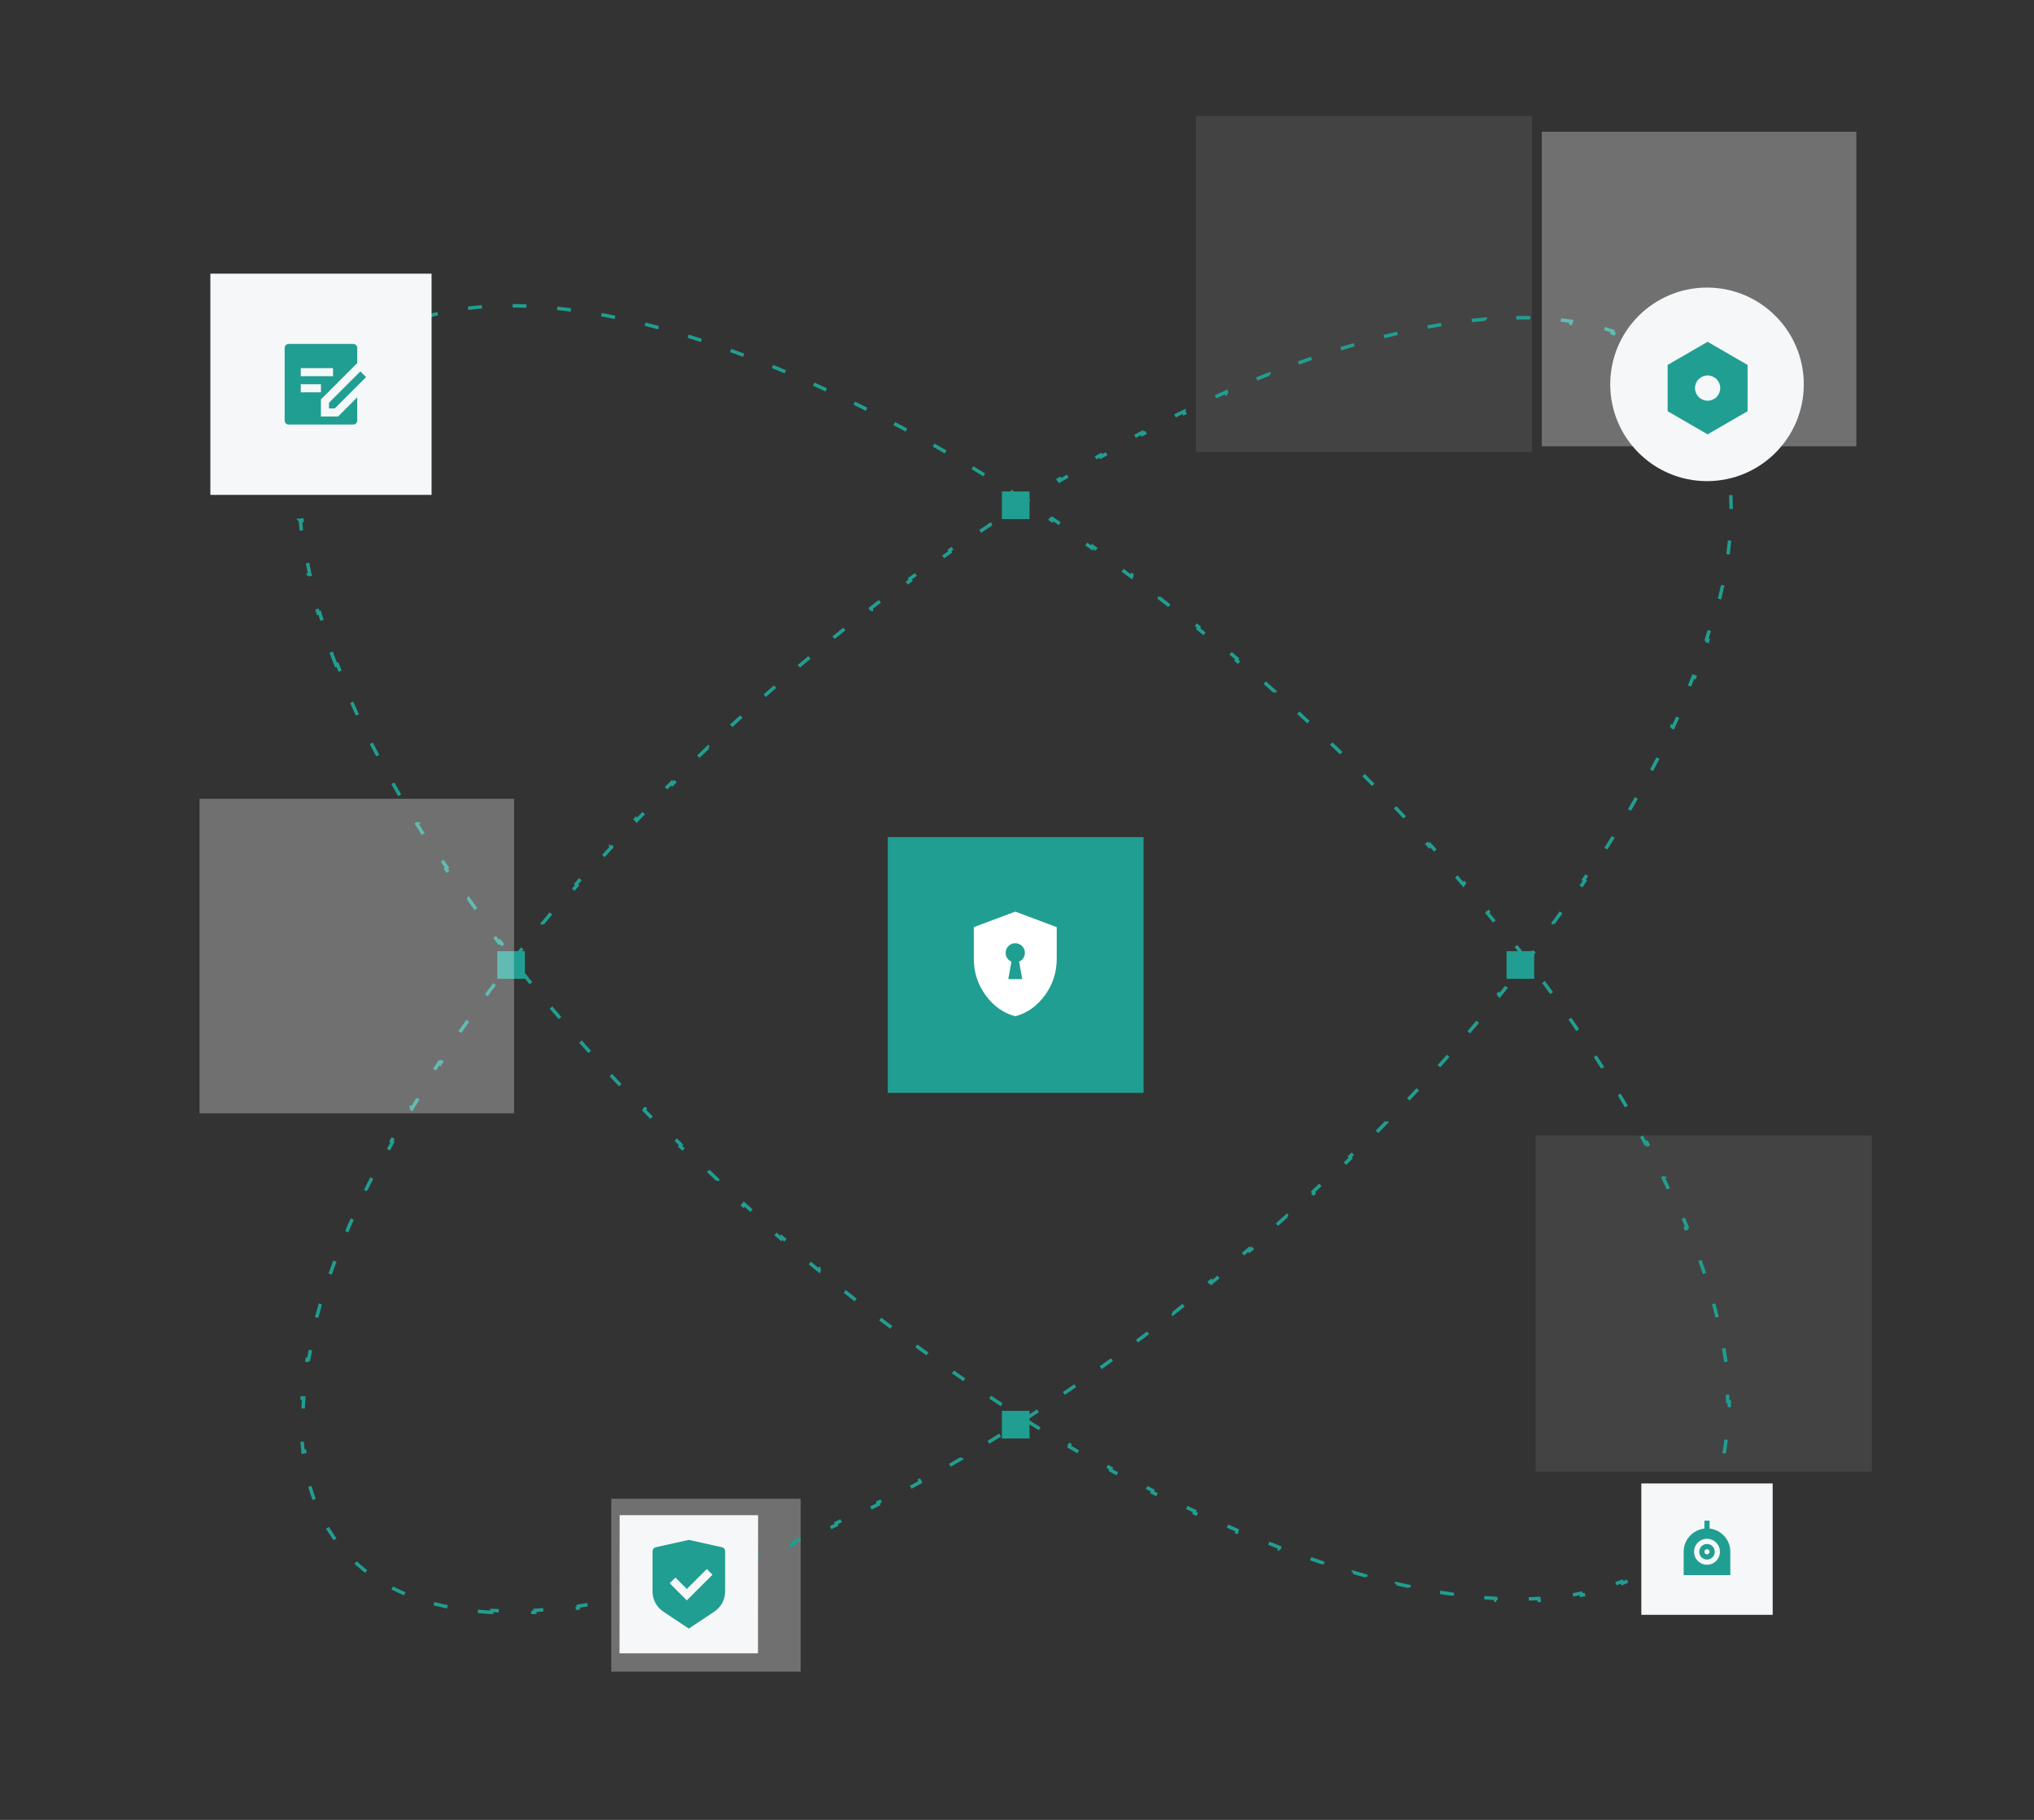 <svg width="247" height="221" viewBox="0 0 247 221" fill="none" xmlns="http://www.w3.org/2000/svg">
<rect x="0" y="0" width="247" height="221" fill="#333333" stroke="none"/>
<g clip-path="url(#clip0_2607_22805)">
<g opacity="0.3">
<rect width="40.82" height="40.82" transform="translate(186.49 137.883)" fill="#EBEBEB" fill-opacity="0.3"/>
<rect width="40.82" height="40.82" transform="translate(145.223 14.086)" fill="#EBEBEB" fill-opacity="0.3"/>
<rect width="23" height="21" transform="translate(74.231 182)" fill="white"/>
</g>
<path d="M40.806 80.773C40.213 79.25 39.677 77.749 39.199 76.272L39.369 76.209C39.172 75.601 38.985 74.997 38.809 74.397L38.638 74.453C38.172 72.873 37.775 71.323 37.451 69.808L37.628 69.773C37.494 69.147 37.372 68.526 37.263 67.912L37.084 67.936C36.797 66.318 36.596 64.743 36.484 63.214L36.483 63.213L36.667 63.221C36.621 62.587 36.59 61.962 36.575 61.346L36.391 61.325C36.351 59.719 36.416 58.171 36.589 56.684L36.77 56.743C36.841 56.137 36.931 55.542 37.038 54.957L36.859 54.88C37.132 53.389 37.524 51.967 38.038 50.621L38.205 50.74C38.307 50.474 38.414 50.21 38.526 49.95C38.638 49.689 38.754 49.433 38.874 49.181L38.714 49.046C39.322 47.773 40.041 46.605 40.863 45.541L41.003 45.71C41.325 45.293 41.664 44.891 42.018 44.506L41.888 44.325C42.758 43.379 43.721 42.529 44.773 41.773L44.879 41.977C45.283 41.686 45.701 41.409 46.131 41.147L46.035 40.937C47.074 40.303 48.188 39.75 49.372 39.276L49.447 39.496C49.897 39.316 50.357 39.147 50.827 38.99L50.758 38.767C51.896 38.388 53.091 38.076 54.34 37.829L54.39 38.056C54.864 37.962 55.346 37.878 55.836 37.803L55.792 37.575C56.98 37.394 58.213 37.268 59.489 37.198L59.52 37.428C60.008 37.401 60.504 37.383 61.005 37.372L60.98 37.141C62.194 37.116 63.443 37.138 64.727 37.206L64.742 37.436C65.242 37.463 65.748 37.498 66.258 37.538L66.246 37.308C67.473 37.407 68.728 37.546 70.01 37.726L70.012 37.955C70.509 38.025 71.01 38.1 71.514 38.182L71.515 37.954C72.751 38.155 74.009 38.39 75.291 38.663L75.282 38.891C75.782 38.997 76.284 39.109 76.79 39.226L76.802 39C78.036 39.286 79.29 39.603 80.563 39.954L80.545 40.179C81.041 40.316 81.54 40.458 82.041 40.604L82.062 40.381C83.295 40.741 84.544 41.13 85.808 41.548L85.782 41.77C86.28 41.935 86.781 42.104 87.284 42.278L87.312 42.057C88.54 42.482 89.782 42.934 91.037 43.412L91.004 43.631C91.492 43.818 91.983 44.007 92.475 44.202L92.51 43.984C93.732 44.466 94.965 44.973 96.209 45.505L96.17 45.721C96.659 45.93 97.15 46.144 97.642 46.361L97.683 46.144C98.897 46.678 100.12 47.235 101.352 47.815L101.307 48.029C101.795 48.258 102.285 48.492 102.777 48.73L102.823 48.515C104.028 49.096 105.24 49.703 106.46 50.327L106.41 50.536C106.891 50.782 107.373 51.032 107.857 51.285L107.908 51.076C109.107 51.703 110.312 52.349 111.523 53.016L111.467 53.224C111.942 53.486 112.419 53.751 112.896 54.019L112.953 53.812C114.141 54.48 115.334 55.168 116.532 55.874L116.472 56.078C116.945 56.356 117.418 56.638 117.893 56.922L117.955 56.718C119.132 57.424 120.313 58.148 121.499 58.891L121.434 59.093C121.903 59.387 122.374 59.684 122.845 59.984L122.91 59.783C124.076 60.526 125.246 61.284 126.418 62.061L126.348 62.261C126.814 62.57 127.281 62.882 127.748 63.196L127.818 62.999C128.972 63.776 130.129 64.57 131.288 65.38L131.214 65.575C131.676 65.898 132.139 66.225 132.601 66.553L132.676 66.355C133.819 67.166 134.962 67.993 136.108 68.835L136.029 69.03C136.485 69.366 136.941 69.703 137.398 70.044L137.477 69.851C138.608 70.694 139.74 71.553 140.872 72.428L140.79 72.619C141.016 72.794 141.242 72.969 141.469 73.145C141.695 73.321 141.921 73.497 142.147 73.674L142.229 73.483C143.358 74.366 144.476 75.257 145.584 76.153L145.499 76.342C145.946 76.704 146.392 77.068 146.836 77.432L146.922 77.243C148.036 78.157 149.14 79.078 150.232 80.004L150.143 80.191C150.585 80.566 151.026 80.942 151.465 81.319L151.554 81.136C152.655 82.082 153.743 83.034 154.82 83.991L154.728 84.172C155.164 84.559 155.597 84.948 156.029 85.337L156.123 85.155C157.209 86.133 158.282 87.119 159.342 88.108L159.246 88.284C159.674 88.683 160.101 89.083 160.524 89.484L160.622 89.307C161.692 90.318 162.749 91.334 163.791 92.354L163.69 92.528C164.11 92.939 164.529 93.35 164.944 93.762L165.045 93.591C166.099 94.636 167.138 95.682 168.161 96.734L168.056 96.903C168.467 97.326 168.875 97.749 169.281 98.172L169.388 98.004C170.423 99.082 171.441 100.165 172.443 101.249L172.333 101.412C172.738 101.85 173.14 102.288 173.539 102.726L173.649 102.563C174.661 103.674 175.657 104.784 176.633 105.898L176.632 105.897L176.517 106.059C176.915 106.514 177.311 106.968 177.703 107.423L177.818 107.263C178.807 108.41 179.777 109.558 180.727 110.706L180.608 110.862C180.994 111.328 181.377 111.794 181.756 112.26L181.876 112.106C182.84 113.291 183.783 114.476 184.704 115.66L184.58 115.809C184.951 116.286 185.318 116.763 185.682 117.239L185.808 117.092C186.743 118.316 187.654 119.538 188.542 120.758L188.413 120.901C188.776 121.4 189.135 121.9 189.49 122.398L189.62 122.258C190.522 123.523 191.397 124.785 192.244 126.042L192.11 126.177C192.455 126.689 192.796 127.2 193.132 127.71L193.269 127.577C194.131 128.886 194.962 130.191 195.763 131.487L195.622 131.612C195.95 132.144 196.274 132.674 196.592 133.203L196.734 133.079L196.735 133.08C197.551 134.437 198.332 135.788 199.078 137.128L198.932 137.243C199.237 137.79 199.536 138.337 199.829 138.881L199.977 138.769C200.734 140.175 201.453 141.568 202.129 142.949L201.974 143.051C202.255 143.626 202.53 144.198 202.797 144.767L202.954 144.671C203.64 146.134 204.279 147.581 204.869 149.01L204.707 149.093C204.951 149.683 205.187 150.27 205.414 150.854L205.578 150.775C206.171 152.298 206.708 153.799 207.185 155.275L207.014 155.337C207.211 155.946 207.398 156.55 207.575 157.149L207.748 157.095C208.213 158.675 208.61 160.225 208.934 161.741L208.756 161.773C208.89 162.399 209.011 163.02 209.12 163.634L209.3 163.613C209.587 165.23 209.789 166.805 209.9 168.334L209.717 168.326C209.763 168.96 209.794 169.585 209.809 170.201L209.994 170.224C210.033 171.829 209.968 173.377 209.795 174.864L209.613 174.803C209.543 175.409 209.454 176.005 209.347 176.589L209.525 176.667C209.252 178.159 208.86 179.581 208.346 180.927L208.178 180.806C208.127 180.94 208.076 181.072 208.022 181.204L207.858 181.597C207.746 181.858 207.63 182.114 207.51 182.366L207.67 182.502C207.062 183.775 206.344 184.942 205.521 186.007L205.382 185.837C205.06 186.254 204.721 186.655 204.366 187.041L204.497 187.223C203.627 188.169 202.664 189.018 201.611 189.774L201.504 189.57C201.1 189.861 200.683 190.138 200.252 190.4L200.349 190.611C199.31 191.245 198.196 191.798 197.012 192.272L196.937 192.051C196.487 192.231 196.027 192.399 195.558 192.556L195.625 192.78C194.488 193.16 193.293 193.474 192.044 193.721L191.993 193.491C191.52 193.585 191.037 193.669 190.548 193.743L190.593 193.974C189.418 194.153 188.199 194.277 186.939 194.348L186.895 194.35L186.864 194.119C186.375 194.146 185.88 194.164 185.378 194.175L185.405 194.407C184.191 194.432 182.941 194.411 181.657 194.342L181.642 194.11C181.142 194.083 180.636 194.049 180.126 194.008L180.138 194.24L180.138 194.241C178.911 194.143 177.656 194.002 176.374 193.822L176.371 193.592C175.875 193.522 175.374 193.446 174.869 193.365L174.869 193.594C173.633 193.393 172.374 193.157 171.093 192.884L171.102 192.655C170.602 192.549 170.099 192.438 169.593 192.32L169.583 192.548C168.348 192.262 167.094 191.945 165.821 191.595L165.821 191.593L165.839 191.367C165.343 191.23 164.844 191.089 164.342 190.942L164.322 191.167C163.089 190.807 161.84 190.418 160.576 190L160.602 189.777C160.103 189.612 159.603 189.442 159.1 189.269L159.072 189.491C157.844 189.066 156.602 188.615 155.348 188.137L155.38 187.915C154.892 187.729 154.401 187.538 153.909 187.344L153.874 187.565C152.652 187.082 151.419 186.575 150.175 186.043L150.214 185.825C149.725 185.616 149.234 185.403 148.742 185.186L148.7 185.404C147.487 184.87 146.264 184.313 145.032 183.733L145.077 183.517C144.589 183.287 144.098 183.054 143.607 182.817L143.56 183.032C142.356 182.451 141.144 181.846 139.924 181.221L139.975 181.011C139.493 180.764 139.01 180.515 138.527 180.262L138.476 180.472C137.277 179.845 136.072 179.199 134.861 178.532L134.916 178.322C134.441 178.061 133.965 177.796 133.488 177.528L133.432 177.735C132.244 177.068 131.051 176.38 129.852 175.674L129.912 175.469C129.439 175.191 128.965 174.909 128.491 174.624L128.429 174.83C127.252 174.124 126.071 173.399 124.886 172.657L124.951 172.454C124.481 172.16 124.011 171.862 123.54 171.563L123.474 171.764C122.308 171.022 121.138 170.265 119.966 169.487L120.036 169.286C119.57 168.977 119.103 168.665 118.636 168.351L118.566 168.549C117.412 167.772 116.255 166.979 115.096 166.168L115.17 165.972C114.708 165.649 114.246 165.323 113.783 164.994L113.708 165.193C112.565 164.382 111.422 163.556 110.276 162.713L110.355 162.517C109.899 162.182 109.443 161.844 108.986 161.503L108.907 161.697C107.776 160.854 106.644 159.995 105.512 159.121L105.594 158.928C105.368 158.753 105.141 158.577 104.915 158.401C104.689 158.225 104.462 158.049 104.237 157.873L104.155 158.065C103.026 157.182 101.908 156.292 100.8 155.395L100.885 155.205C100.438 154.843 99.992 154.48 99.549 154.116L99.462 154.305C98.348 153.391 97.244 152.471 96.152 151.544L96.241 151.356C95.799 150.981 95.358 150.605 94.919 150.228L94.83 150.412C93.729 149.466 92.641 148.513 91.564 147.556L91.656 147.375C91.221 146.988 90.786 146.599 90.355 146.21L90.261 146.393C89.175 145.415 88.103 144.428 87.042 143.44L87.139 143.262C86.71 142.863 86.284 142.463 85.86 142.063L85.763 142.24C84.692 141.229 83.635 140.214 82.593 139.194L82.694 139.019C82.274 138.608 81.856 138.197 81.44 137.785L81.339 137.957C80.286 136.913 79.247 135.865 78.224 134.814L78.328 134.644C77.917 134.221 77.509 133.798 77.103 133.375L76.996 133.545C75.961 132.466 74.943 131.384 73.941 130.3L74.05 130.134C73.646 129.697 73.244 129.259 72.845 128.821L72.735 128.985C71.724 127.875 70.728 126.764 69.752 125.65L69.867 125.488C69.468 125.033 69.073 124.578 68.681 124.123L68.566 124.285C67.577 123.138 66.607 121.99 65.657 120.842L65.776 120.684C65.39 120.218 65.007 119.752 64.629 119.286L64.508 119.442C63.544 118.257 62.601 117.072 61.68 115.889L61.804 115.737C61.433 115.26 61.065 114.784 60.701 114.307L60.576 114.457C59.641 113.233 58.73 112.01 57.843 110.79L57.971 110.646C57.608 110.146 57.248 109.647 56.893 109.149L56.764 109.291C55.862 108.025 54.987 106.763 54.14 105.506L54.273 105.369C53.928 104.858 53.588 104.346 53.252 103.836L53.115 103.97L53.115 103.971C52.253 102.662 51.423 101.358 50.622 100.062L50.762 99.934C50.433 99.403 50.11 98.872 49.792 98.343L49.65 98.468C48.834 97.11 48.052 95.76 47.306 94.42L47.452 94.304C47.147 93.756 46.848 93.21 46.555 92.666L46.407 92.779C45.65 91.374 44.932 89.98 44.256 88.599L44.41 88.496C44.128 87.921 43.854 87.349 43.587 86.779L43.43 86.877C42.744 85.415 42.105 83.968 41.514 82.54L41.515 82.539L41.676 82.454C41.433 81.864 41.197 81.277 40.97 80.693L40.806 80.773Z" stroke="#209E91" stroke-width="0.42" stroke-dasharray="1.68 4.2"/>
<path d="M59.706 195.802C58.429 195.732 57.196 195.606 56.008 195.425L56.052 195.195C55.563 195.121 55.081 195.037 54.607 194.943L54.557 195.171C53.308 194.924 52.113 194.611 50.976 194.232L51.042 194.008C50.573 193.851 50.113 193.682 49.663 193.503L49.589 193.724C48.404 193.25 47.291 192.696 46.252 192.062L46.251 192.063L46.348 191.852C45.917 191.59 45.5 191.313 45.096 191.022L44.991 191.226C43.938 190.47 42.975 189.62 42.105 188.674L42.234 188.493C41.879 188.107 41.541 187.705 41.219 187.288L41.08 187.458C40.257 186.394 39.539 185.226 38.931 183.953L39.09 183.818C38.97 183.566 38.854 183.31 38.742 183.049C38.63 182.789 38.524 182.525 38.422 182.258L38.255 182.378C37.74 181.032 37.349 179.61 37.075 178.118L37.254 178.041C37.147 177.456 37.058 176.86 36.987 176.254L36.806 176.315C36.633 174.829 36.567 173.28 36.607 171.675L36.791 171.653C36.806 171.037 36.837 170.411 36.883 169.778L36.7 169.785C36.812 168.256 37.014 166.681 37.301 165.064L37.48 165.086C37.589 164.472 37.71 163.851 37.844 163.225L37.667 163.192C37.991 161.676 38.389 160.127 38.854 158.546L39.025 158.601C39.202 158.002 39.389 157.398 39.586 156.789L39.417 156.727C39.895 155.251 40.43 153.75 41.023 152.227L41.186 152.306C41.413 151.722 41.649 151.135 41.893 150.545L41.732 150.46C42.322 149.031 42.961 147.585 43.647 146.122L43.803 146.219C44.07 145.649 44.345 145.078 44.626 144.503L44.473 144.401C45.149 143.02 45.866 141.626 46.623 140.221L46.771 140.333C47.064 139.789 47.364 139.242 47.669 138.695L47.523 138.58C48.269 137.24 49.05 135.889 49.866 134.531L50.008 134.655C50.326 134.126 50.65 133.596 50.978 133.064L50.838 132.937C51.639 131.641 52.47 130.337 53.332 129.029L53.468 129.162C53.804 128.652 54.145 128.141 54.49 127.629L54.356 127.494C55.204 126.236 56.079 124.974 56.98 123.709L57.11 123.85C57.465 123.352 57.824 122.852 58.188 122.353L58.059 122.21C58.947 120.99 59.858 119.767 60.793 118.543L60.918 118.691C61.282 118.215 61.649 117.738 62.02 117.261L61.897 117.111C62.818 115.927 63.761 114.743 64.725 113.558L64.844 113.712C65.224 113.246 65.606 112.78 65.992 112.314L65.873 112.158C66.824 111.01 67.794 109.862 68.783 108.715L68.897 108.875C69.289 108.42 69.685 107.966 70.083 107.511L69.968 107.349C70.944 106.235 71.94 105.125 72.952 104.015L73.061 104.177C73.46 103.739 73.862 103.302 74.267 102.864L74.158 102.7C75.16 101.616 76.178 100.534 77.213 99.455L77.319 99.624C77.725 99.201 78.133 98.778 78.544 98.355L78.44 98.185C79.463 97.133 80.502 96.087 81.555 95.042L81.657 95.214C82.072 94.802 82.49 94.391 82.91 93.98L82.81 93.805C83.852 92.786 84.909 91.77 85.979 90.758L86.076 90.935C86.5 90.535 86.927 90.135 87.355 89.736L87.258 89.559C88.319 88.57 89.392 87.585 90.478 86.606L90.571 86.789C91.003 86.4 91.437 86.011 91.873 85.624L91.781 85.443C92.858 84.485 93.946 83.534 95.047 82.588L95.136 82.771C95.574 82.394 96.015 82.018 96.458 81.642L96.368 81.456C97.461 80.529 98.564 79.608 99.679 78.694L99.765 78.883C100.209 78.519 100.654 78.156 101.101 77.794L101.017 77.605C102.125 76.708 103.243 75.818 104.371 74.935L104.453 75.126C104.679 74.949 104.905 74.773 105.131 74.597C105.358 74.421 105.584 74.246 105.81 74.071L105.729 73.879C106.861 73.005 107.993 72.146 109.124 71.302L109.203 71.496C109.659 71.155 110.116 70.817 110.572 70.481L110.493 70.287C111.638 69.444 112.782 68.618 113.924 67.807L114 68.004C114.462 67.676 114.924 67.35 115.386 67.027L115.313 66.831C116.472 66.021 117.628 65.227 118.782 64.45L118.853 64.648C119.32 64.333 119.786 64.022 120.252 63.713L120.182 63.512C121.355 62.735 122.525 61.977 123.691 61.235L123.756 61.435C124.227 61.135 124.698 60.838 125.167 60.544L125.102 60.342C126.287 59.6 127.469 58.876 128.646 58.169L128.707 58.374C129.182 58.09 129.656 57.808 130.129 57.529L130.069 57.325C131.267 56.62 132.46 55.931 133.648 55.263L133.704 55.471C134.181 55.203 134.658 54.938 135.133 54.676L135.078 54.468C136.289 53.8 137.494 53.154 138.692 52.528L138.743 52.737C139.227 52.484 139.709 52.234 140.191 51.987L140.141 51.778C141.361 51.154 142.573 50.547 143.777 49.966L143.777 49.967L143.823 50.182C144.315 49.944 144.805 49.711 145.293 49.481L145.249 49.266C146.481 48.686 147.704 48.129 148.917 47.595L148.958 47.812C149.45 47.596 149.941 47.382 150.43 47.173L150.392 46.956C151.636 46.425 152.869 45.917 154.091 45.435L154.125 45.654C154.618 45.459 155.108 45.27 155.596 45.083L155.564 44.863C156.819 44.384 158.061 43.933 159.289 43.508L159.316 43.73C159.819 43.556 160.32 43.387 160.818 43.222L160.793 43C162.057 42.581 163.306 42.192 164.539 41.833L164.559 42.056C165.06 41.91 165.559 41.768 166.055 41.631L166.038 41.405C167.311 41.054 168.565 40.738 169.8 40.452L169.81 40.678C170.316 40.561 170.819 40.449 171.318 40.343L171.309 40.114L171.31 40.114C172.591 39.841 173.85 39.606 175.086 39.406L175.086 39.634C175.59 39.552 176.091 39.477 176.588 39.407L176.59 39.178C177.873 38.998 179.128 38.857 180.355 38.758L180.342 38.99C180.853 38.95 181.358 38.915 181.858 38.888L181.874 38.658C183.158 38.589 184.408 38.567 185.622 38.593L185.595 38.824C186.096 38.834 186.592 38.853 187.08 38.88L187.112 38.649C188.388 38.719 189.621 38.844 190.81 39.025L190.764 39.255C191.254 39.33 191.736 39.414 192.21 39.508L192.261 39.279C193.51 39.526 194.705 39.839 195.842 40.219L195.774 40.442C196.244 40.599 196.704 40.768 197.153 40.948L197.229 40.727C198.413 41.201 199.527 41.754 200.566 42.388L200.469 42.599C200.899 42.861 201.317 43.138 201.721 43.428L201.828 43.224C202.88 43.98 203.843 44.831 204.712 45.776L204.582 45.957C204.937 46.343 205.276 46.744 205.598 47.161L205.737 46.992C206.56 48.057 207.279 49.224 207.887 50.498L207.726 50.633C207.786 50.759 207.846 50.886 207.904 51.014L208.074 51.402C208.186 51.662 208.293 51.926 208.395 52.192L208.563 52.073C209.077 53.419 209.469 54.84 209.742 56.332L209.563 56.409C209.67 56.993 209.759 57.589 209.83 58.195L210.012 58.135C210.185 59.621 210.25 61.17 210.21 62.775L210.025 62.797C210.01 63.414 209.979 64.039 209.933 64.673L210.117 64.665C210.005 66.194 209.804 67.769 209.517 69.387L209.337 69.364C209.228 69.979 209.106 70.599 208.972 71.225L209.15 71.259C208.826 72.775 208.43 74.325 207.964 75.905L207.791 75.849C207.615 76.449 207.428 77.053 207.231 77.661L207.402 77.724C206.929 79.183 206.4 80.667 205.815 82.173L205.795 82.224L205.631 82.145C205.403 82.729 205.167 83.316 204.924 83.906L205.086 83.99C204.496 85.419 203.857 86.866 203.171 88.329L203.014 88.231C202.746 88.8 202.472 89.373 202.19 89.948L202.345 90.05L202.346 90.05C201.67 91.431 200.951 92.825 200.194 94.23L200.045 94.118C199.752 94.662 199.453 95.208 199.148 95.756L199.295 95.871C198.549 97.212 197.767 98.562 196.951 99.92L196.808 99.795C196.49 100.324 196.167 100.855 195.838 101.386L195.98 101.512C195.179 102.809 194.348 104.114 193.486 105.422L193.485 105.422L193.348 105.288C193.012 105.798 192.672 106.31 192.327 106.821L192.461 106.957C191.613 108.215 190.739 109.477 189.837 110.742L189.707 110.601C189.352 111.099 188.992 111.598 188.629 112.098L188.758 112.242C187.871 113.461 186.96 114.684 186.025 115.908L185.899 115.759C185.535 116.236 185.167 116.712 184.796 117.189L184.92 117.34C183.999 118.524 183.056 119.708 182.093 120.893L181.972 120.738C181.593 121.204 181.21 121.67 180.825 122.136L180.944 122.293C179.994 123.441 179.024 124.589 178.035 125.736L177.919 125.575C177.527 126.03 177.132 126.485 176.734 126.94L176.848 127.102C175.872 128.215 174.877 129.326 173.866 130.436L173.756 130.272C173.356 130.71 172.954 131.149 172.55 131.586L172.66 131.751C171.658 132.835 170.64 133.918 169.605 134.996L169.498 134.827C169.092 135.25 168.683 135.673 168.272 136.096L168.378 136.265C167.354 137.316 166.315 138.364 165.262 139.409L165.161 139.236C164.745 139.648 164.327 140.06 163.906 140.471L164.008 140.646C162.965 141.665 161.908 142.681 160.838 143.692L160.741 143.514C160.317 143.915 159.89 144.315 159.462 144.714L159.559 144.891C158.498 145.88 157.426 146.866 156.34 147.845L156.245 147.662C155.814 148.051 155.38 148.439 154.945 148.827L155.037 149.008C153.96 149.965 152.871 150.918 151.771 151.864L151.681 151.68C151.242 152.057 150.802 152.433 150.359 152.808L150.449 152.995C149.357 153.922 148.253 154.843 147.139 155.757L147.052 155.567C146.608 155.931 146.163 156.295 145.715 156.657L145.801 156.846C144.693 157.743 143.575 158.633 142.446 159.516L142.363 159.325C142.138 159.501 141.911 159.677 141.685 159.853C141.459 160.029 141.233 160.205 141.006 160.38L141.089 160.572C139.956 161.446 138.825 162.305 137.694 163.149L137.614 162.955C137.158 163.295 136.701 163.633 136.246 163.969L136.324 164.165C135.179 165.007 134.035 165.834 132.893 166.644L132.817 166.446C132.355 166.774 131.892 167.101 131.431 167.424L131.504 167.62C130.346 168.43 129.189 169.223 128.035 170L127.964 169.802C127.498 170.117 127.03 170.429 126.564 170.738L126.635 170.939C125.463 171.716 124.292 172.473 123.126 173.216L123.061 173.014C122.59 173.314 122.119 173.611 121.65 173.905L121.715 174.108C120.53 174.85 119.349 175.575 118.171 176.282L118.109 176.076C117.635 176.361 117.161 176.642 116.689 176.921L116.749 177.126C115.551 177.831 114.358 178.519 113.17 179.186L113.112 178.98C112.635 179.248 112.159 179.513 111.684 179.774L111.739 179.984C110.529 180.651 109.323 181.297 108.125 181.923L108.073 181.714C107.59 181.967 107.107 182.216 106.626 182.462L106.676 182.673C105.457 183.297 104.245 183.902 103.041 184.483L102.993 184.269C102.502 184.506 102.012 184.739 101.523 184.969L101.569 185.185C100.337 185.765 99.114 186.322 97.9 186.856L97.859 186.638C97.366 186.855 96.875 187.068 96.386 187.277L96.426 187.495C95.182 188.027 93.948 188.534 92.727 189.016L92.691 188.796C92.199 188.99 91.709 189.181 91.22 189.367L91.254 189.588C89.999 190.066 88.757 190.518 87.529 190.943L87.5 190.721C86.997 190.894 86.497 191.064 85.998 191.229L86.025 191.451C84.761 191.87 83.512 192.259 82.279 192.619L82.258 192.394C81.756 192.541 81.257 192.682 80.761 192.819L80.779 193.045L80.779 193.046C79.507 193.397 78.253 193.713 77.019 193.999L77.007 193.772C76.501 193.89 75.998 194.001 75.498 194.107L75.508 194.336C74.227 194.608 72.968 194.845 71.732 195.045L71.731 194.817C71.226 194.898 70.725 194.974 70.229 195.044L70.227 195.273C68.945 195.453 67.69 195.593 66.463 195.691L66.474 195.46C65.964 195.501 65.458 195.535 64.958 195.562L64.944 195.793C63.66 195.862 62.41 195.884 61.196 195.859L61.196 195.858L61.222 195.627C60.721 195.616 60.225 195.598 59.736 195.571L59.706 195.802Z" stroke="#209E91" stroke-width="0.42" stroke-dasharray="1.68 4.2"/>
<rect x="182.947" y="115.508" width="3.358" height="3.358" fill="#209E91"/>
<rect x="121.664" y="171.328" width="3.358" height="3.358" fill="#209E91"/>
<rect x="121.664" y="59.68" width="3.358" height="3.358" fill="#209E91"/>
<rect x="60.383" y="115.508" width="3.358" height="3.358" fill="#209E91"/>
<rect width="15.95" height="15.95" transform="translate(199.316 180.148)" fill="#F5F7F9"/>
<g clip-path="url(#clip1_2607_22805)">
<path d="M207.605 185.626C209.022 185.782 210.123 186.983 210.123 188.442V191.275H204.457V188.442C204.457 186.983 205.559 185.782 206.975 185.626V184.664H207.605V185.626ZM207.29 190.016C207.708 190.016 208.108 189.85 208.403 189.555C208.698 189.26 208.864 188.859 208.864 188.442C208.864 188.024 208.698 187.624 208.403 187.329C208.108 187.034 207.708 186.868 207.29 186.868C206.873 186.868 206.472 187.034 206.177 187.329C205.882 187.624 205.716 188.024 205.716 188.442C205.716 188.859 205.882 189.26 206.177 189.555C206.472 189.85 206.873 190.016 207.29 190.016ZM207.29 189.386C207.04 189.386 206.8 189.287 206.622 189.11C206.445 188.932 206.346 188.692 206.346 188.442C206.346 188.191 206.445 187.951 206.622 187.774C206.8 187.597 207.04 187.497 207.29 187.497C207.541 187.497 207.781 187.597 207.958 187.774C208.135 187.951 208.235 188.191 208.235 188.442C208.235 188.692 208.135 188.932 207.958 189.11C207.781 189.287 207.541 189.386 207.29 189.386ZM207.29 188.757C207.374 188.757 207.454 188.723 207.513 188.664C207.572 188.605 207.605 188.525 207.605 188.442C207.605 188.358 207.572 188.278 207.513 188.219C207.454 188.16 207.374 188.127 207.29 188.127C207.207 188.127 207.127 188.16 207.068 188.219C207.009 188.278 206.975 188.358 206.975 188.442C206.975 188.525 207.009 188.605 207.068 188.664C207.127 188.723 207.207 188.757 207.29 188.757Z" fill="#209E91"/>
</g>
<rect width="26.863" height="26.863" transform="translate(25.545 33.234)" fill="#F5F7F9"/>
<g clip-path="url(#clip2_2607_22805)">
<path d="M42.891 41.766C43.161 41.766 43.381 41.985 43.381 42.255V44.095L38.975 48.501L38.972 50.576L41.051 50.579L43.381 48.249V51.068C43.381 51.338 43.161 51.557 42.891 51.557H35.058C34.788 51.557 34.568 51.338 34.568 51.068V42.255C34.568 41.985 34.788 41.766 35.058 41.766H42.891ZM43.762 45.099L44.454 45.791L40.646 49.599L39.953 49.598L39.954 48.907L43.762 45.099ZM38.975 46.661H36.527V47.641H38.975V46.661ZM40.443 44.703H36.527V45.682H40.443V44.703Z" fill="#209E91"/>
</g>
<path d="M107.809 101.656L138.869 101.656V132.717H107.809V101.656Z" fill="#209E91"/>
<mask id="mask0_2607_22805" style="mask-type:alpha" maskUnits="userSpaceOnUse" x="115" y="109" width="17" height="17">
<rect x="115.234" y="109" width="16.109" height="16.109" fill="#D9D9D9"/>
</mask>
<g mask="url(#mask0_2607_22805)">
<path d="M122.445 118.9H124.135L123.756 116.78C123.967 116.69 124.137 116.548 124.265 116.355C124.394 116.162 124.458 115.947 124.458 115.711C124.458 115.39 124.344 115.114 124.115 114.886C123.887 114.658 123.612 114.543 123.29 114.543C122.968 114.543 122.693 114.658 122.465 114.886C122.236 115.114 122.122 115.39 122.122 115.711C122.122 115.947 122.186 116.162 122.315 116.355C122.444 116.548 122.613 116.69 122.824 116.78L122.445 118.9ZM123.29 123.418C121.838 123.022 120.636 122.167 119.684 120.854C118.732 119.541 118.256 118.073 118.256 116.45V112.588L123.29 110.703L128.324 112.588V116.45C128.324 118.073 127.848 119.541 126.896 120.854C125.944 122.167 124.742 123.022 123.29 123.418Z" fill="white"/>
</g>
<rect width="38.196" height="38.196" transform="translate(24.232 97)" fill="white" fill-opacity="0.3"/>
<rect width="38.196" height="38.196" transform="translate(187.232 16)" fill="white" fill-opacity="0.3"/>
<circle cx="207.292" cy="46.675" r="11.753" fill="#F5F7F9"/>
<g clip-path="url(#clip3_2607_22805)">
<path d="M207.365 41.508L212.218 44.317V49.937L207.365 52.746L202.512 49.937V44.317L207.365 41.508ZM207.365 48.66C207.771 48.66 208.161 48.498 208.448 48.211C208.736 47.923 208.897 47.533 208.897 47.127C208.897 46.721 208.736 46.331 208.448 46.043C208.161 45.756 207.771 45.594 207.365 45.594C206.958 45.594 206.568 45.756 206.281 46.043C205.994 46.331 205.832 46.721 205.832 47.127C205.832 47.533 205.994 47.923 206.281 48.211C206.568 48.498 206.958 48.66 207.365 48.66Z" fill="#209E91"/>
</g>
<rect width="16.814" height="16.773" transform="matrix(1 -4.45468e-09 -0.001 1 75.248 184)" fill="#F5F7F9"/>
<path d="M83.653 187L87.676 187.894C87.9 187.944 88.06 188.142 88.059 188.372L88.055 193.263C88.055 194.245 87.562 195.163 86.745 195.707L83.644 197.773L80.547 195.707C79.73 195.162 79.24 194.245 79.241 193.263L79.245 188.372C79.245 188.142 79.405 187.944 79.629 187.894L83.653 187ZM85.831 190.537L83.404 192.96L82.021 191.575L81.328 192.268L83.404 194.345L86.523 191.229L85.831 190.537Z" fill="#209E91"/>
</g>
<defs>
<clipPath id="clip0_2607_22805">
<rect width="247" height="221" fill="white"/>
</clipPath>
<clipPath id="clip1_2607_22805">
<rect width="7.555" height="7.555" fill="white" transform="translate(203.512 184.344)"/>
</clipPath>
<clipPath id="clip2_2607_22805">
<rect width="11.75" height="11.75" fill="white" transform="translate(33.1 40.789)"/>
</clipPath>
<clipPath id="clip3_2607_22805">
<rect width="12.26" height="12.26" fill="white" transform="translate(201.234 41)"/>
</clipPath>
</defs>
</svg>
